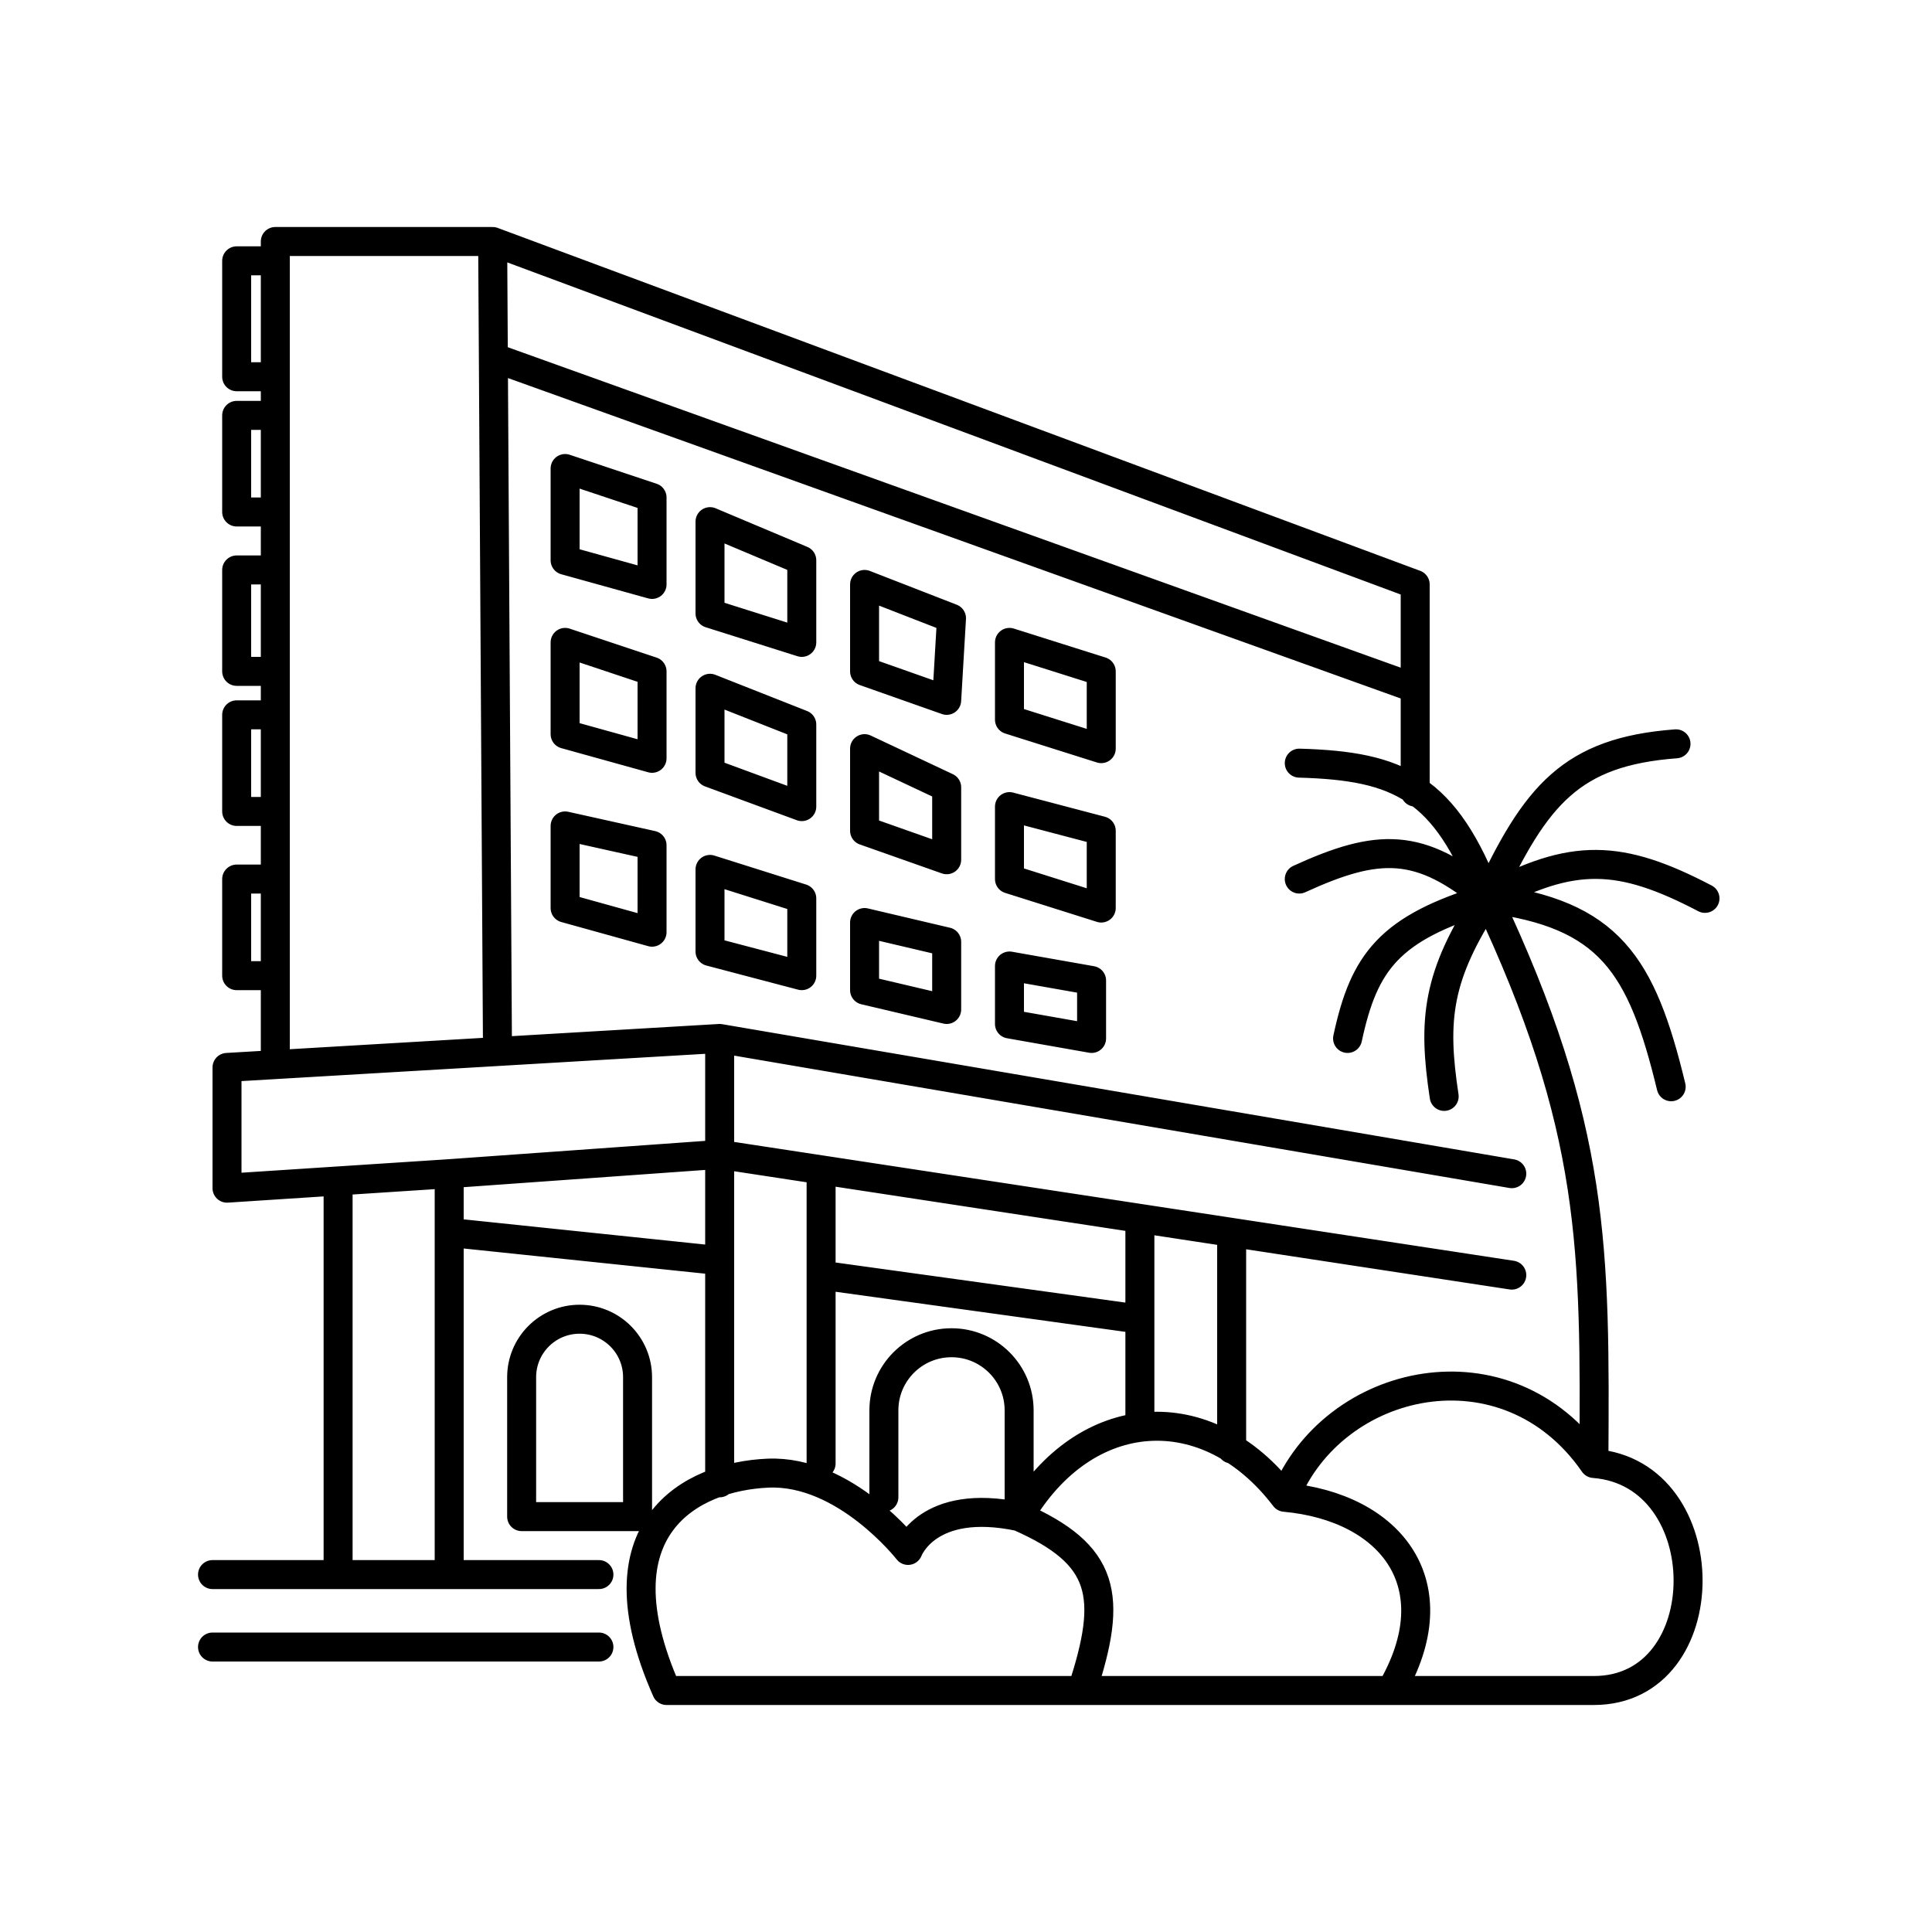 <svg width="200" height="200" viewBox="0 0 200 200" fill="none" xmlns="http://www.w3.org/2000/svg">
<path d="M22 163H35M62 163H46.5M46.5 163H35M46.5 163V127.579M46.5 121.5L74.5 119.5M46.5 121.5L35 122.25M46.5 121.5V127.579M74.5 119.5V107.5M74.5 119.5L85 121.101M74.5 119.5V130.5M74.5 107.5L156.5 121.5M74.5 107.5L51.5 108.853M35 122.25L23.5 123V110.5L28.5 110.206M35 122.25V163M22 170.5H62M156.5 132L127.5 127.579M127.5 127.579V150M127.5 127.579L118 126.131M118 126.131V136.566M118 126.131L85 121.101M118 147V136.566M118 136.566L85 132M85 132V121.101M85 132V151.5M74.5 153.5V130.5M74.5 130.5L46.5 127.579M91.5 155V146C91.5 142.134 94.634 139 98.5 139V139C102.366 139 105.5 142.134 105.5 146V157M105.5 157C112.325 145.31 125 144.5 133 155M105.5 157C114.428 160.935 115.266 165.155 112 175M105.5 157C96 155 94 160.5 94 160.5C94 160.5 87.5 152.152 79.5 152.5C71.5 152.848 61.536 158.137 69 175H112M28.5 110.206L51.5 108.853M28.5 110.206V101M51 25H28.5V27M51 25L146.5 60.5V71.25M51 25L51.072 37M51.5 108.853L51.072 37M146.5 82V71.25M146.5 71.25L51.072 37M165 151.5C165.128 129.295 165.244 116.852 154 93M165 151.5C178 152.5 178 175 165 175C152 175 144 175 144 175M165 151.5C156 138.5 138 142.5 133 155M154 93C148.761 101.029 148.29 105.513 149.5 113.5M154 93C143.791 96.08 141.199 99.588 139.5 107.5M154 93C146.988 87.13 142.656 87.263 134.5 91M154 93C149.599 81.533 144.884 79.294 134.5 79M154 93C158.968 82.309 162.649 77.815 173.5 77M154 93C162.797 88.223 167.705 88.402 176.5 93M154 93C166.614 94.614 169.944 99.847 173 112.5M133 155C144 156 150.416 164.055 144 175M144 175H112M28.5 101H24.5V91H28.5M28.5 101V91M28.5 91V84M28.5 84H24.5V74H28.5M28.5 84V74M28.5 74V69.5M28.5 69.5H24.5V59H28.5M28.5 69.5V59M28.5 59V53M28.5 53H24.5V43H28.5M28.5 53V43M28.5 43V39M28.5 39H24.5V27H28.5M28.5 39V27M54 157V142.566C54 139.252 56.686 136.566 60 136.566V136.566C63.314 136.566 66 139.252 66 142.566V157H54ZM58.5 48.5L67.5 51.5V60.5L58.5 58V48.5ZM58.5 66.5V76L67.5 78.5V69.5L58.5 66.5ZM58.5 85.5V94L67.5 96.5V87.5L58.5 85.5ZM73.5 54V63.5L83 66.5V58L73.5 54ZM89.5 60.5V69.5L98 72.5L98.5 64L89.5 60.5ZM104.5 66.5V74.5L114 77.5V69.5L104.5 66.5ZM73.5 71.25V80L83 83.5V75L73.5 71.25ZM89.5 77.5V86L98 89V81.5L89.5 77.5ZM104.5 83.5V91L114 94V86L104.5 83.5ZM73.5 90V98.5L83 101V93L73.5 90ZM89.5 95.5L98 97.5V104.5L89.5 102.5V95.5ZM104.5 100V106L113 107.5V101.5L104.5 100Z" stroke="black" stroke-width="3" stroke-linecap="round" stroke-linejoin="round"/>
</svg>
